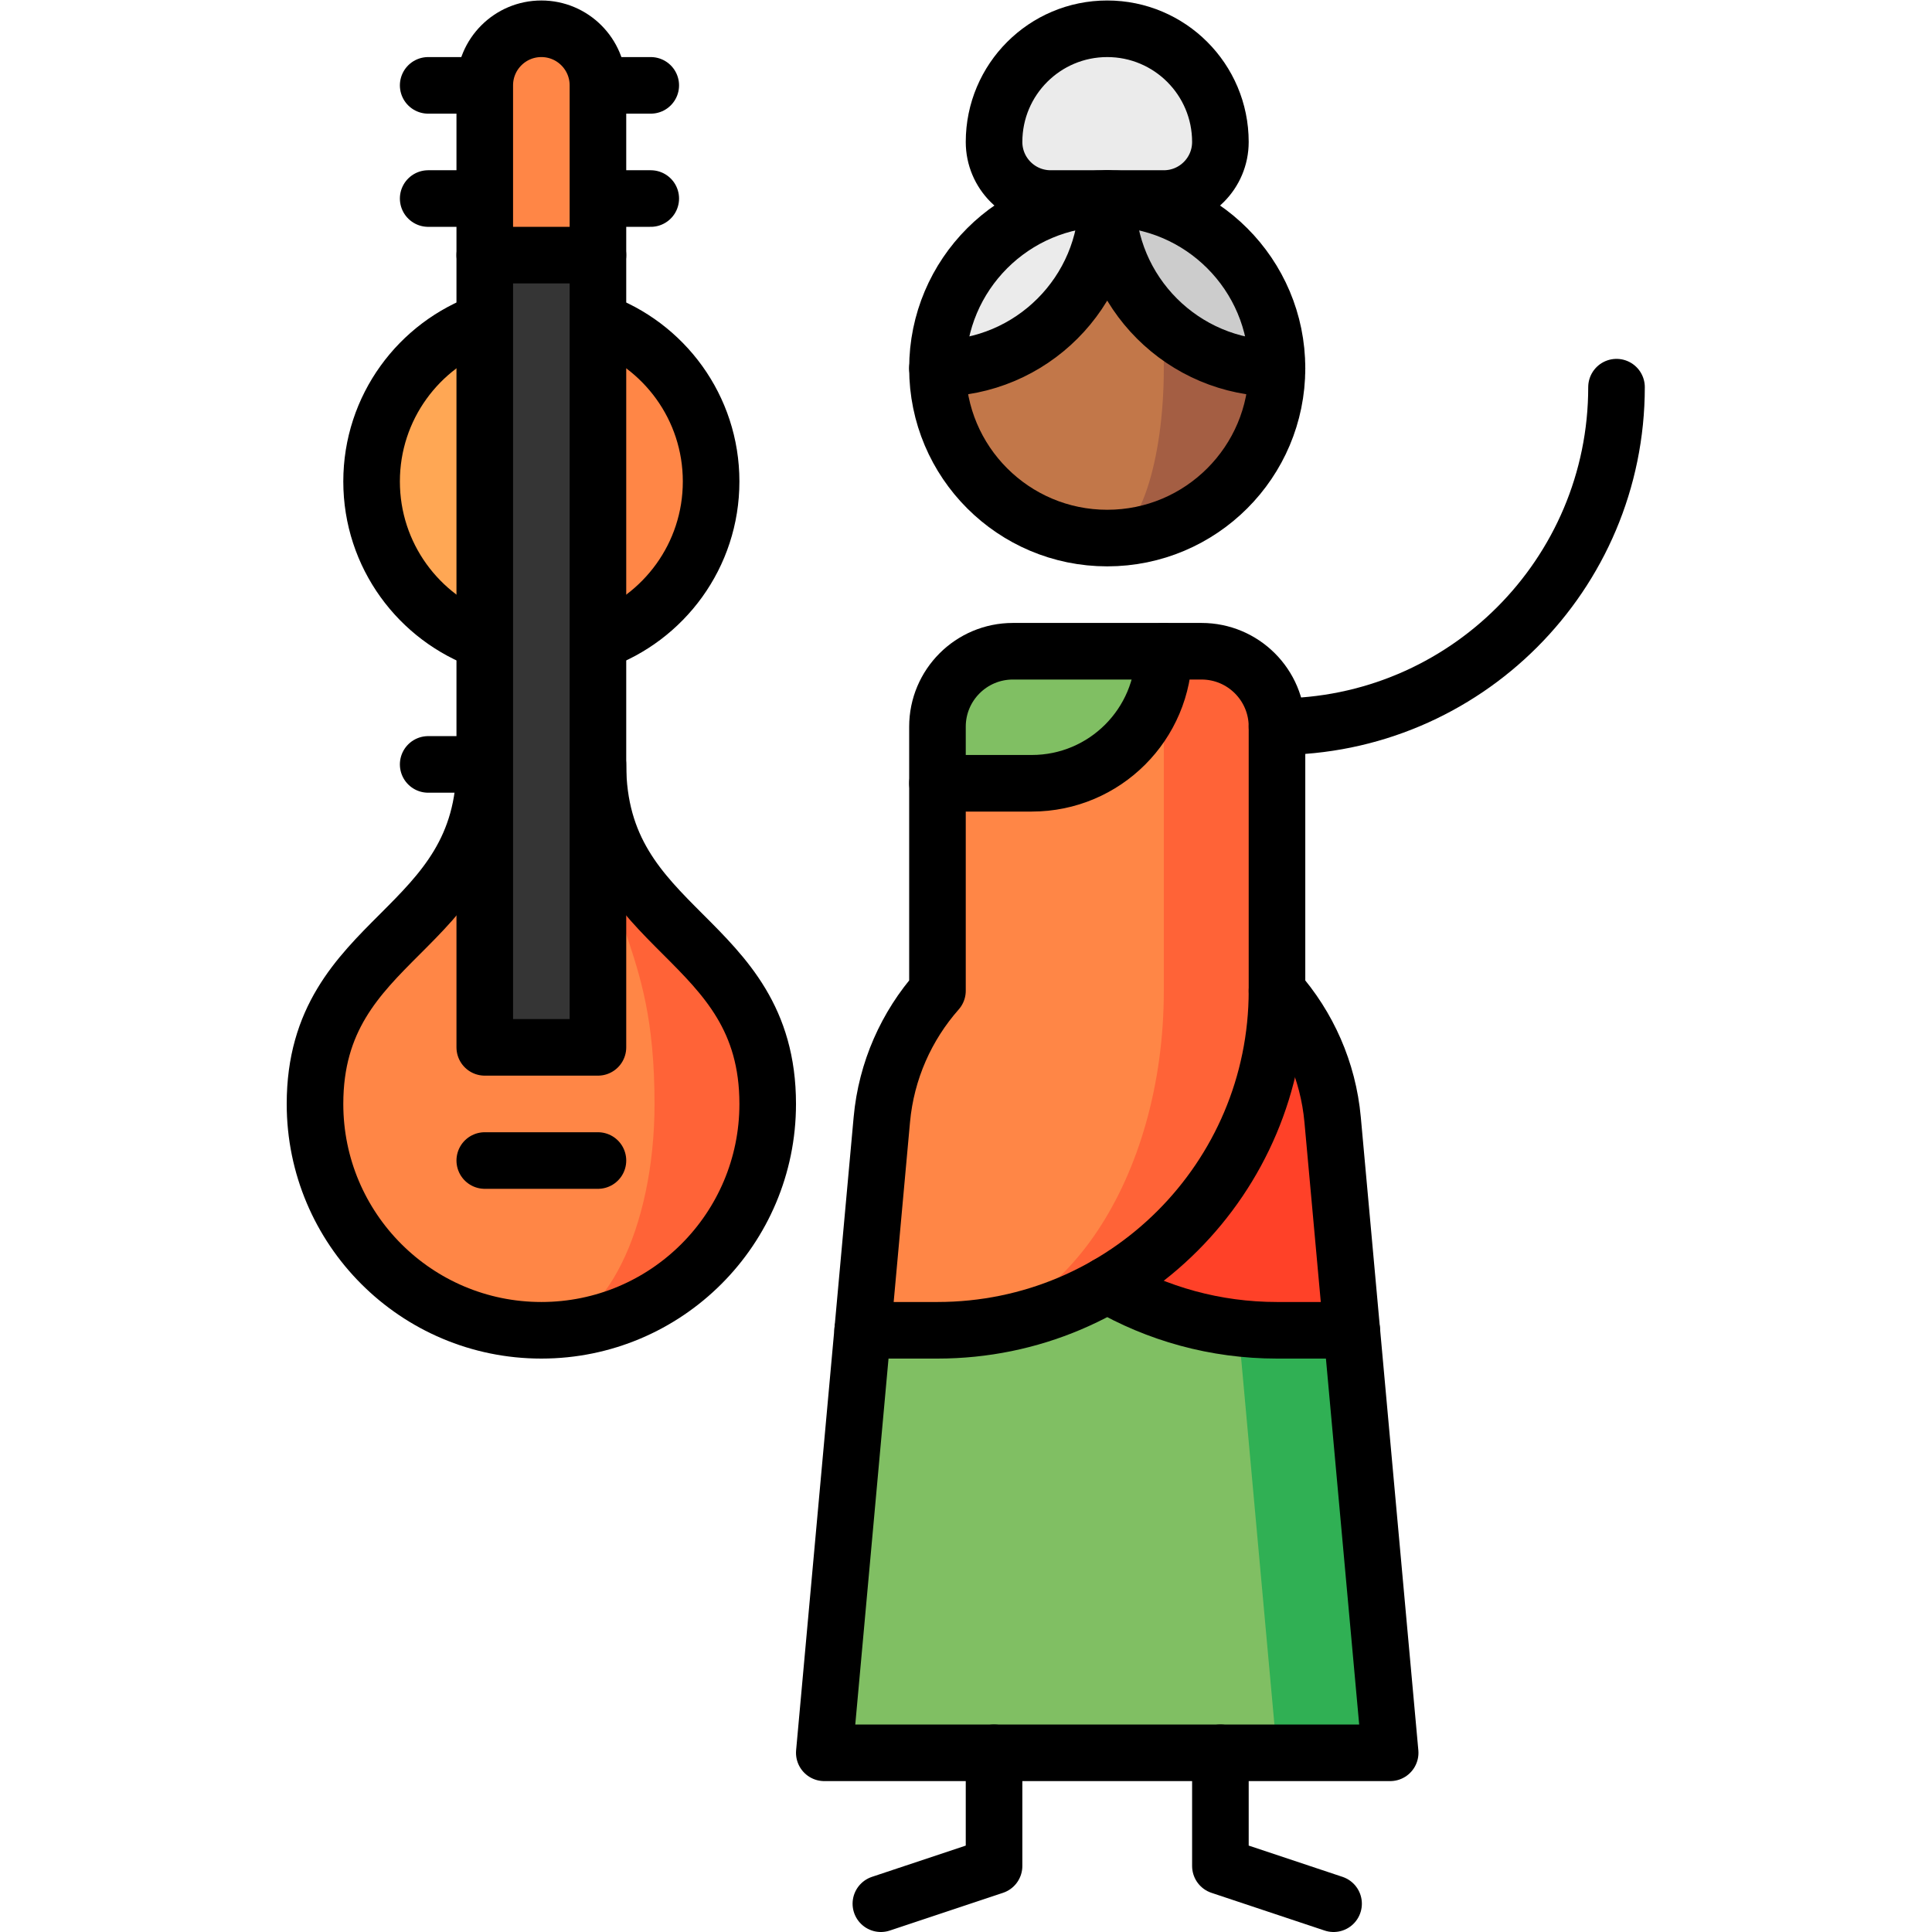 <?xml version="1.0" encoding="UTF-8" standalone="no"?>
<!-- Created with Inkscape (http://www.inkscape.org/) -->

<svg
   version="1.1"
   id="svg5514"
   xml:space="preserve"
   width="682.667"
   height="682.667"
   viewBox="0 0 682.667 682.667"
   xmlns="http://www.w3.org/2000/svg"
   xmlns:svg="http://www.w3.org/2000/svg"><defs
     id="defs5518"><clipPath
       clipPathUnits="userSpaceOnUse"
       id="clipPath5528"><path
         d="M 0,512 H 512 V 0 H 0 Z"
         id="path5526" /></clipPath></defs><g
     id="g5520"
     transform="matrix(1.333,0,0,-1.333,0,682.667)"><g
       id="g5522"><g
         id="g5524"
         clip-path="url(#clipPath5528)"><g
           id="g5530"
           transform="translate(143.5,429.5)"><path
             d="m 0,0 v -90 c 24.853,0 45,20.147 45,45 C 45,-20.147 24.853,0 0,0"
             style="fill:#ff8646;fill-opacity:1;fill-rule:nonzero;stroke:none"
             id="path5532" /></g><g
           id="g5534"
           transform="translate(98.5,384.5)"><path
             d="M 0,0 C 0,-24.853 20.147,-45 45,-45 V 45 C 20.147,45 0,24.853 0,0"
             style="fill:#ffa754;fill-opacity:1;fill-rule:nonzero;stroke:none"
             id="path5536" /></g><g
           id="g5538"
           transform="translate(128.5,426.929)"><path
             d="m 0,0 c -17.476,-6.179 -30,-22.838 -30,-42.43 0,-19.591 12.524,-36.25 30,-42.429"
             style="fill:none;stroke:#000000;stroke-width:15;stroke-linecap:round;stroke-linejoin:round;stroke-miterlimit:10;stroke-dasharray:none;stroke-opacity:1"
             id="path5540" /></g><g
           id="g5542"
           transform="translate(158.5,342.07)"><path
             d="M 0,0 C 17.476,6.179 30,22.838 30,42.429 30,62.021 17.476,78.68 0,84.859"
             style="fill:none;stroke:#000000;stroke-width:15;stroke-linecap:round;stroke-linejoin:round;stroke-miterlimit:10;stroke-dasharray:none;stroke-opacity:1"
             id="path5544" /></g><g
           id="g5546"
           transform="translate(158.5,489.5)"><path
             d="M 0,0 H 14"
             style="fill:none;stroke:#000000;stroke-width:15;stroke-linecap:round;stroke-linejoin:round;stroke-miterlimit:10;stroke-dasharray:none;stroke-opacity:1"
             id="path5548" /></g><g
           id="g5550"
           transform="translate(158.5,459.5)"><path
             d="M 0,0 H 14"
             style="fill:none;stroke:#000000;stroke-width:15;stroke-linecap:round;stroke-linejoin:round;stroke-miterlimit:10;stroke-dasharray:none;stroke-opacity:1"
             id="path5552" /></g><g
           id="g5554"
           transform="translate(113.5,489.5)"><path
             d="M 0,0 H 14"
             style="fill:none;stroke:#000000;stroke-width:15;stroke-linecap:round;stroke-linejoin:round;stroke-miterlimit:10;stroke-dasharray:none;stroke-opacity:1"
             id="path5556" /></g><g
           id="g5558"
           transform="translate(113.5,459.5)"><path
             d="M 0,0 H 14"
             style="fill:none;stroke:#000000;stroke-width:15;stroke-linecap:round;stroke-linejoin:round;stroke-miterlimit:10;stroke-dasharray:none;stroke-opacity:1"
             id="path5560" /></g><g
           id="g5562"
           transform="translate(113.5,309.5)"><path
             d="M 0,0 H 14"
             style="fill:none;stroke:#000000;stroke-width:15;stroke-linecap:round;stroke-linejoin:round;stroke-miterlimit:10;stroke-dasharray:none;stroke-opacity:1"
             id="path5564" /></g><g
           id="g5566"
           transform="translate(158.5,309.5)"><path
             d="m 0,0 -15,-150 c 33.137,0 60,26.863 60,60 0,45 -45,45 -45,90"
             style="fill:#ff6337;fill-opacity:1;fill-rule:nonzero;stroke:none"
             id="path5568" /></g><g
           id="g5570"
           transform="translate(173.5,219.5)"><path
             d="m 0,0 c 0,45 -15,45 -15,90 h -30 c 0,-45 -45,-45 -45,-90 0,-33.137 26.863,-60 60,-60 16.568,0 30,26.863 30,60"
             style="fill:#ff8646;fill-opacity:1;fill-rule:nonzero;stroke:none"
             id="path5572" /></g><g
           id="g5574"
           transform="translate(158.5,309.5)"><path
             d="m 0,0 c 0,-45 45,-45 45,-90 0,-33.137 -26.863,-60 -60,-60 -33.137,0 -60,26.863 -60,60 0,45 45,45 45,90"
             style="fill:none;stroke:#000000;stroke-width:15;stroke-linecap:round;stroke-linejoin:round;stroke-miterlimit:10;stroke-dasharray:none;stroke-opacity:1"
             id="path5576" /></g><g
           id="g5578"
           transform="translate(143.5,504.5)"><path
             d="m 0,0 c -8.284,0 -15,-6.716 -15,-15 v -45 l 15,-30 15,30 v 45 C 15,-6.716 8.284,0 0,0"
             style="fill:#ff8646;fill-opacity:1;fill-rule:nonzero;stroke:none"
             id="path5580" /></g><path
           d="m 128.5,234.5 h 30 v 210 h -30 z"
           style="fill:#353535;fill-opacity:1;fill-rule:nonzero;stroke:none"
           id="path5582" /><g
           id="g5584"
           transform="translate(143.5,504.5)"><path
             d="M 0,0 C -8.284,0 -15,-6.716 -15,-15 V -270 H 15 V -15 C 15,-6.716 8.284,0 0,0 Z"
             style="fill:none;stroke:#000000;stroke-width:15;stroke-linecap:round;stroke-linejoin:round;stroke-miterlimit:10;stroke-dasharray:none;stroke-opacity:1"
             id="path5586" /></g><g
           id="g5588"
           transform="translate(128.5,444.5)"><path
             d="M 0,0 H 30"
             style="fill:none;stroke:#000000;stroke-width:15;stroke-linecap:round;stroke-linejoin:round;stroke-miterlimit:10;stroke-dasharray:none;stroke-opacity:1"
             id="path5590" /></g><g
           id="g5592"
           transform="translate(128.5,204.5)"><path
             d="M 0,0 H 30"
             style="fill:none;stroke:#000000;stroke-width:15;stroke-linecap:round;stroke-linejoin:round;stroke-miterlimit:10;stroke-dasharray:none;stroke-opacity:1"
             id="path5594" /></g><g
           id="g5596"
           transform="translate(293.5,504.5)"><path
             d="m 0,0 c -16.568,0 -30,-13.431 -30,-30 0,-8.284 6.716,-15 15,-15 h 30 c 8.284,0 15,6.716 15,15 C 30,-13.431 16.568,0 0,0"
             style="fill:#ebebeb;fill-opacity:1;fill-rule:nonzero;stroke:none"
             id="path5598" /></g><g
           id="g5600"
           transform="translate(293.5,459.5)"><path
             d="m 0,0 v -90 c 24.853,0 45,20.147 45,45 z"
             style="fill:#a45e43;fill-opacity:1;fill-rule:nonzero;stroke:none"
             id="path5602" /></g><g
           id="g5604"
           transform="translate(293.5,459.5)"><path
             d="m 0,0 -45,-45 c 0,-24.853 20.147,-45 45,-45 8.284,0 15,20.147 15,45 C 15,-20.147 8.284,0 0,0"
             style="fill:#c27749;fill-opacity:1;fill-rule:nonzero;stroke:none"
             id="path5606" /></g><g
           id="g5608"
           transform="translate(293.5,459.5)"><path
             d="m 0,0 c -24.853,0 -45,-20.147 -45,-45 24.853,0 45,20.147 45,45"
             style="fill:#ebebeb;fill-opacity:1;fill-rule:nonzero;stroke:none"
             id="path5610" /></g><g
           id="g5612"
           transform="translate(338.5,414.5)"><path
             d="M 0,0 C 0,24.853 -20.147,45 -45,45 -45,20.147 -24.853,0 0,0"
             style="fill:#cccccc;fill-opacity:1;fill-rule:nonzero;stroke:none"
             id="path5614" /></g><g
           id="g5616"
           transform="translate(293.5,504.5)"><path
             d="m 0,0 c -16.568,0 -30,-13.431 -30,-30 0,-8.284 6.716,-15 15,-15 h 30 c 8.284,0 15,6.716 15,15 C 30,-13.431 16.568,0 0,0 Z"
             style="fill:none;stroke:#000000;stroke-width:15;stroke-linecap:round;stroke-linejoin:round;stroke-miterlimit:10;stroke-dasharray:none;stroke-opacity:1"
             id="path5618" /></g><g
           id="g5620"
           transform="translate(338.5,414.5)"><path
             d="M 0,0 C -24.853,0 -45,20.147 -45,45 -45,20.147 -65.147,0 -90,0"
             style="fill:none;stroke:#000000;stroke-width:15;stroke-linecap:round;stroke-linejoin:round;stroke-miterlimit:10;stroke-dasharray:none;stroke-opacity:1"
             id="path5622" /></g><g
           id="g5624"
           transform="translate(338.5,414.5)"><path
             d="m 0,0 c 0,-24.853 -20.147,-45 -45,-45 -24.853,0 -45,20.147 -45,45 0,24.853 20.147,45 45,45 C -20.147,45 0,24.853 0,0 Z"
             style="fill:none;stroke:#000000;stroke-width:15;stroke-linecap:round;stroke-linejoin:round;stroke-miterlimit:10;stroke-dasharray:none;stroke-opacity:1"
             id="path5626" /></g><g
           id="g5628"
           transform="translate(358.321,159.5)"><path
             d="m 0,0 -64.821,62.106 45,-174.106 h 30 z"
             style="fill:#30b054;fill-opacity:1;fill-rule:nonzero;stroke:none"
             id="path5630" /></g><g
           id="g5632"
           transform="translate(293.5,221.606)"><path
             d="M 0,0 -64.822,-62.106 -75,-174.106 H 45 L 30.616,-15.83 Z"
             style="fill:#80bf63;fill-opacity:1;fill-rule:nonzero;stroke:none"
             id="path5634" /></g><g
           id="g5636"
           transform="translate(338.5,249.5)"><path
             d="m 0,0 h -90 c 0,-49.706 40.294,-90 90,-90 h 19.821 l -5.073,55.823 C 13.563,-21.127 8.193,-9.289 0,0"
             style="fill:#ff4128;fill-opacity:1;fill-rule:nonzero;stroke:none"
             id="path5638" /></g><g
           id="g5640"
           transform="translate(318.5,339.5)"><path
             d="m 0,0 h -10 l -30,-20 -30,-160 c 49.705,0 90,40.294 90,90 v 70 C 20,-8.955 11.046,0 0,0"
             style="fill:#ff6337;fill-opacity:1;fill-rule:nonzero;stroke:none"
             id="path5642" /></g><g
           id="g5644"
           transform="translate(248.5,304.5)"><path
             d="m 0,0 v -55 c -8.194,-9.289 -13.563,-21.127 -14.749,-34.177 L -19.822,-145 H 0 c 33.137,0 60,40.294 60,90 v 90 z"
             style="fill:#ff8646;fill-opacity:1;fill-rule:nonzero;stroke:none"
             id="path5646" /></g><g
           id="g5648"
           transform="translate(268.5,339.5)"><path
             d="M 0,0 C -11.046,0 -20,-8.955 -20,-20 V -35 H 5 c 19.33,0 35,15.67 35,35 z"
             style="fill:#80bf63;fill-opacity:1;fill-rule:nonzero;stroke:none"
             id="path5650" /></g><g
           id="g5652"
           transform="translate(293.5,171.543)"><path
             d="M 0,0 C 13.238,-7.658 28.606,-12.043 45,-12.043 H 64.821"
             style="fill:none;stroke:#000000;stroke-width:15;stroke-linecap:round;stroke-linejoin:round;stroke-miterlimit:10;stroke-dasharray:none;stroke-opacity:1"
             id="path5654" /></g><g
           id="g5656"
           transform="translate(308.5,339.5)"><path
             d="M 0,0 C 0,-19.33 -15.67,-35 -35,-35 H -60"
             style="fill:none;stroke:#000000;stroke-width:15;stroke-linecap:round;stroke-linejoin:round;stroke-miterlimit:10;stroke-dasharray:none;stroke-opacity:1"
             id="path5658" /></g><g
           id="g5660"
           transform="translate(428.5,409.5)"><path
             d="M 0,0 C 0,-49.706 -40.294,-90 -90,-90"
             style="fill:none;stroke:#000000;stroke-width:15;stroke-linecap:round;stroke-linejoin:round;stroke-miterlimit:10;stroke-dasharray:none;stroke-opacity:1"
             id="path5662" /></g><g
           id="g5664"
           transform="translate(353.248,215.323)"><path
             d="m 0,0 c -1.186,13.05 -6.555,24.888 -14.748,34.177 v 70 c 0,11.045 -8.954,20 -20,20 h -50 c -11.046,0 -20,-8.955 -20,-20 v -70 C -112.942,24.888 -118.311,13.05 -119.497,0 l -15.251,-167.823 h 150 z"
             style="fill:none;stroke:#000000;stroke-width:15;stroke-linecap:round;stroke-linejoin:round;stroke-miterlimit:10;stroke-dasharray:none;stroke-opacity:1"
             id="path5666" /></g><g
           id="g5668"
           transform="translate(228.678,159.5)"><path
             d="m 0,0 h 19.822 c 49.706,0 90,40.294 90,90"
             style="fill:none;stroke:#000000;stroke-width:15;stroke-linecap:round;stroke-linejoin:round;stroke-miterlimit:10;stroke-dasharray:none;stroke-opacity:1"
             id="path5670" /></g><g
           id="g5672"
           transform="translate(263.5,47.5)"><path
             d="M 0,0 V -30 L -30,-40"
             style="fill:none;stroke:#000000;stroke-width:15;stroke-linecap:round;stroke-linejoin:round;stroke-miterlimit:10;stroke-dasharray:none;stroke-opacity:1"
             id="path5674" /></g><g
           id="g5676"
           transform="translate(323.5,47.5)"><path
             d="M 0,0 V -30 L 30,-40"
             style="fill:none;stroke:#000000;stroke-width:15;stroke-linecap:round;stroke-linejoin:round;stroke-miterlimit:10;stroke-dasharray:none;stroke-opacity:1"
             id="path5678" /></g></g></g></g></svg>

